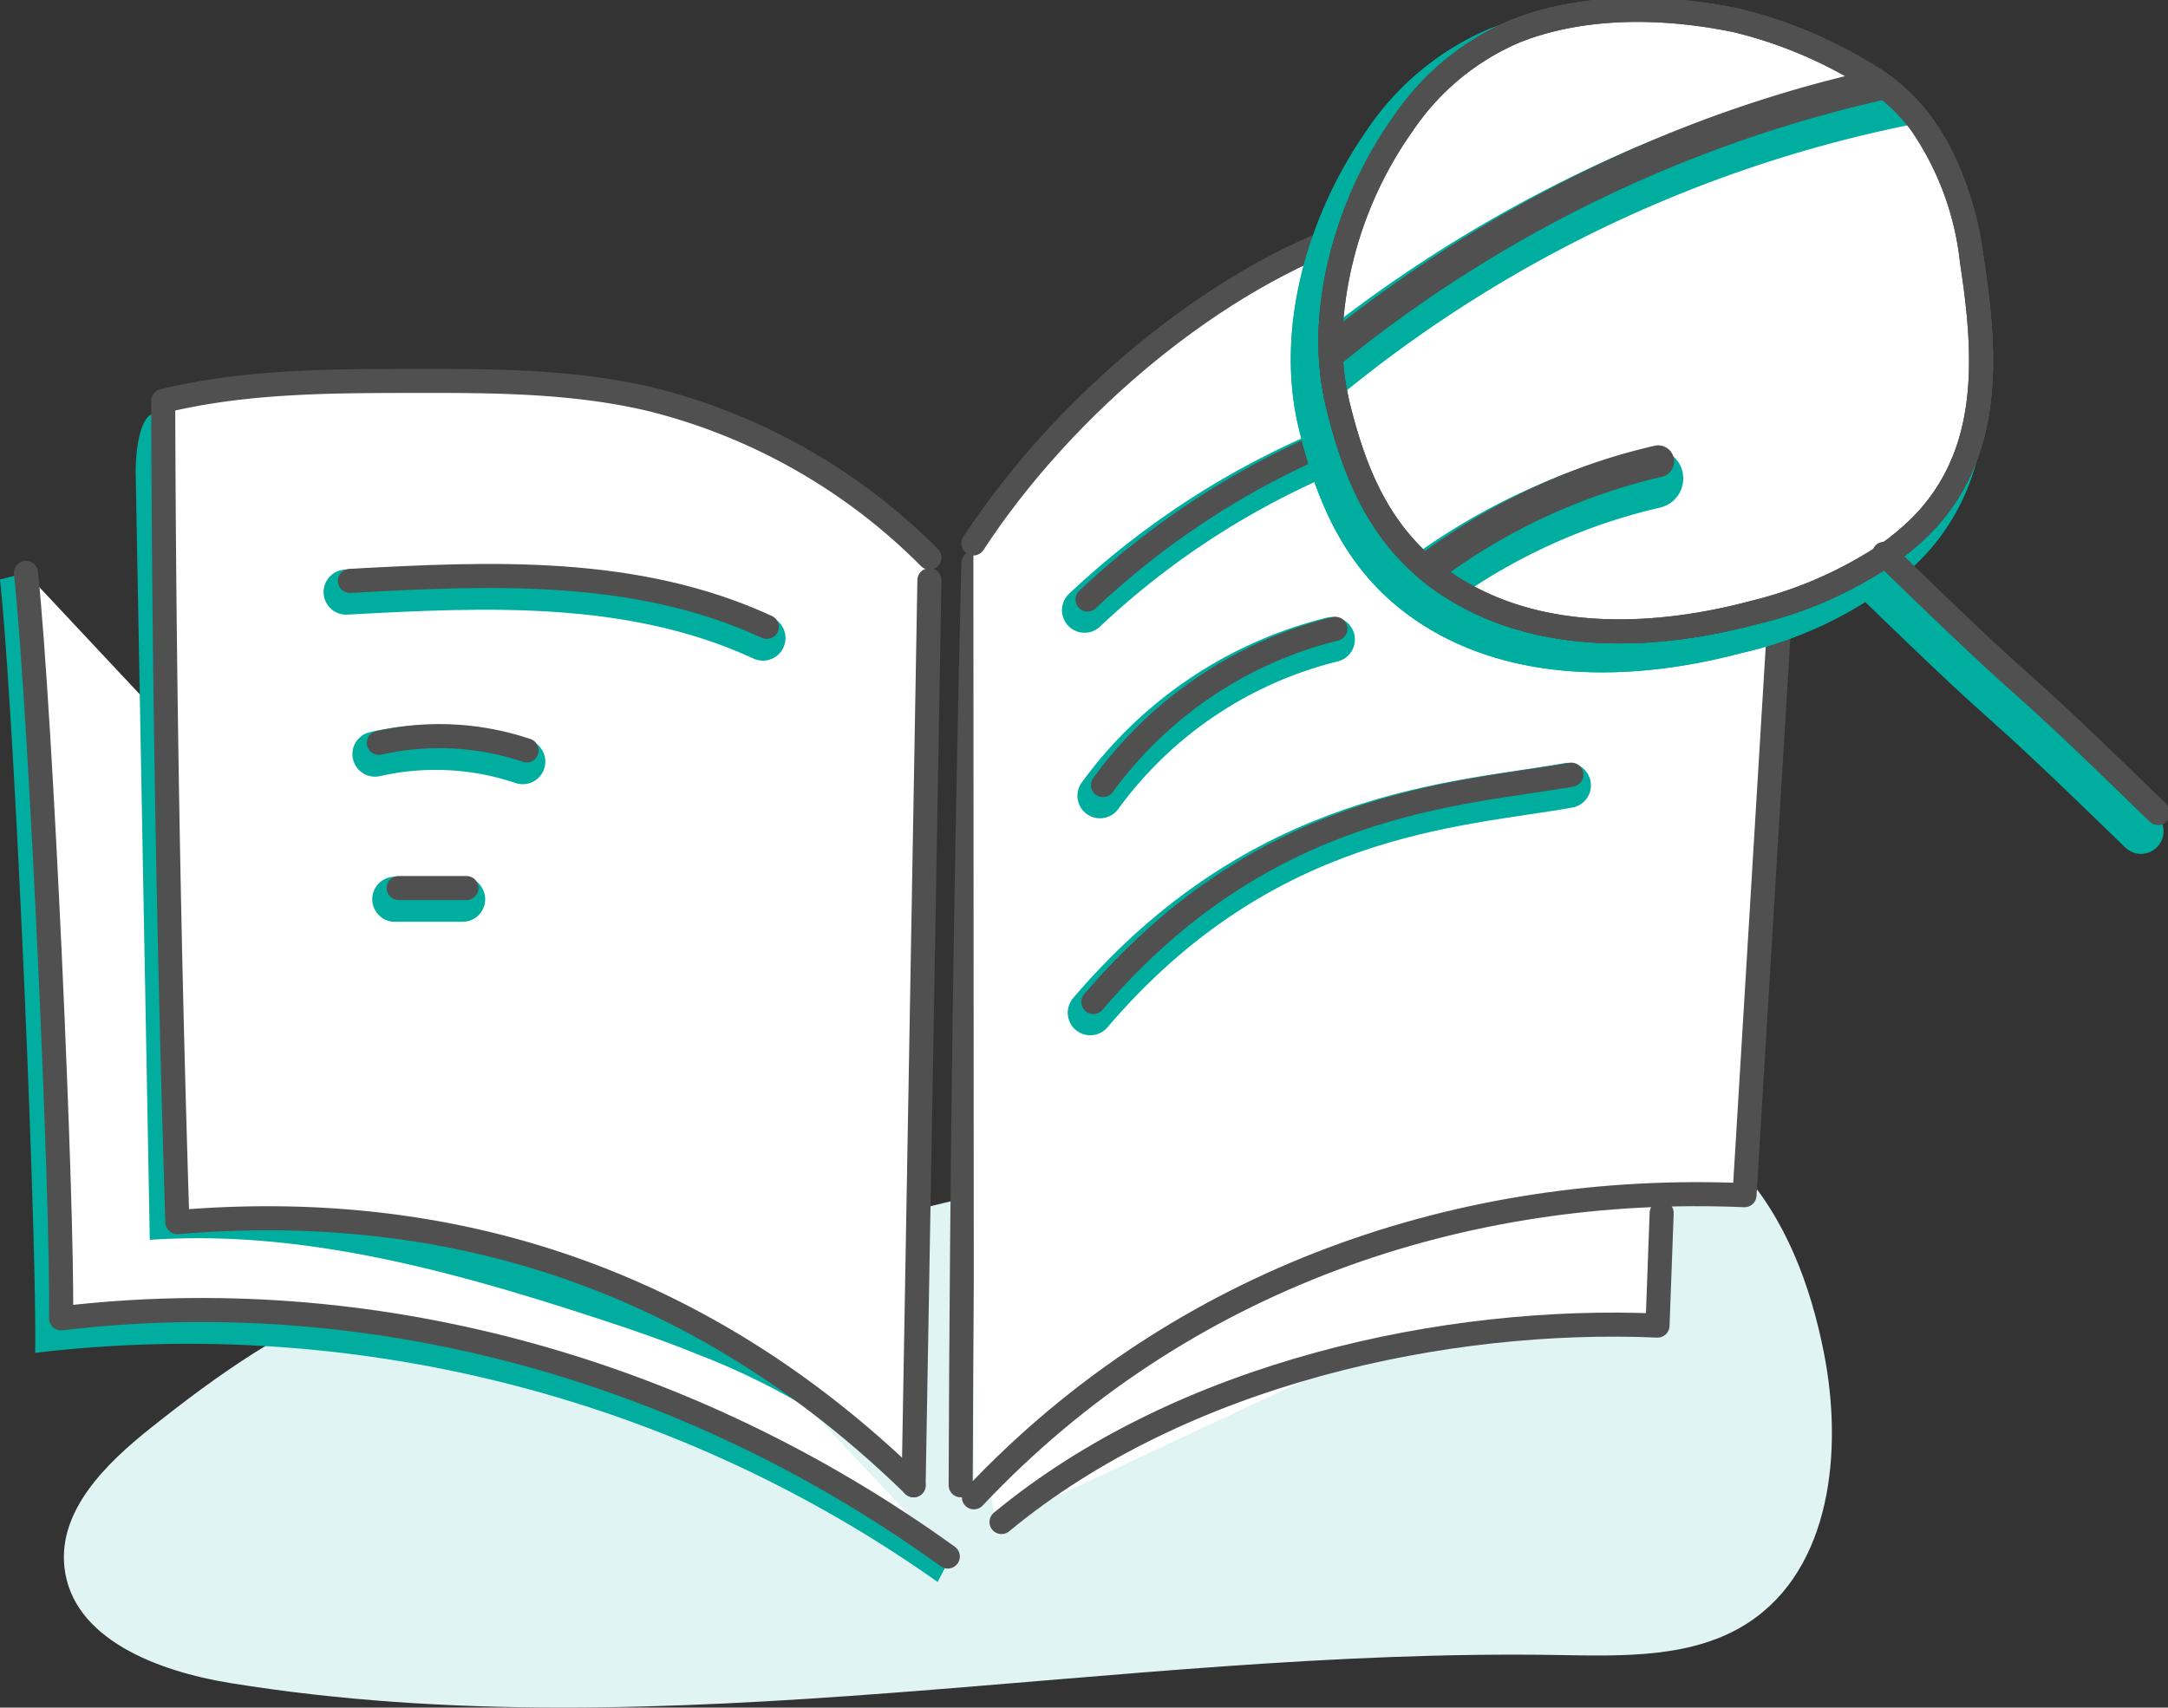 <svg xmlns="http://www.w3.org/2000/svg" xmlns:xlink="http://www.w3.org/1999/xlink" width="144.166" height="113.575" viewBox="0 0 144.166 113.575">
  <rect x="0" y="0" width="144.166" height="113.575" fill="#333333" stroke="none"/>
  <defs>
    <clipPath id="clip-path">
      <rect id="Rectangle_25076" data-name="Rectangle 25076" width="144.166" height="113.575" fill="none"/>
    </clipPath>
  </defs>
  <g id="Group_20797" data-name="Group 20797" transform="translate(-142.615 -898.344)">
    <g id="Group_20796" data-name="Group 20796" transform="translate(142.615 898.344)">
      <g id="Group_20795" data-name="Group 20795" clip-path="url(#clip-path)">
        <path id="Path_85515" data-name="Path 85515" d="M45.062,99.256c-6.56.67-13.3.58-19.543,2.7-5.393,1.831-10.111,5.213-14.567,8.758C7.98,113.077,4.8,116.189,5.2,119.964c.51,4.8,6.234,6.944,11,7.719,29.126,4.73,58.815-2.352,88.318-1.859,4.357.072,9.032.225,12.676-2.162,5.507-3.61,6.284-11.45,5.014-17.915-.882-4.491-2.542-8.96-5.641-12.33C109.025,85.215,92.6,89.212,83,91.131c-12.68,2.54-25.018,6.806-37.934,8.125" transform="translate(-0.919 -15.745)" fill="#e0f5f3"/>
        <path id="Path_85516" data-name="Path 85516" d="M79.859,111.155a8.635,8.635,0,0,1,1.019-3.712,9.815,9.815,0,0,1,2.857-2.91,24.557,24.557,0,0,1,5.109-2.841c1.268-.518,2.58-.93,3.82-1.513,1.194-.561,2.31-1.277,3.5-1.852,6.033-2.916,13.2-1.914,19.688-3.59a19.9,19.9,0,0,1,4.339-.92,4.374,4.374,0,0,1,3.877,1.735,4.174,4.174,0,0,1-.67,4.752,11.251,11.251,0,0,1-4.284,2.748,32.7,32.7,0,0,1-9.149,2.764c-1.436.164-2.889.172-4.319.386a30.281,30.281,0,0,0-4.786,1.261c-2.2.709-4.4,1.42-6.563,2.221a35.542,35.542,0,0,0-5.647,2.556,45.522,45.522,0,0,0-3.845,2.615l-2.53,1.851c-.4.293-.793.614-1.209.884-.533.347-.572.321-.722-.3a20.628,20.628,0,0,1-.483-6.137" transform="translate(-14.206 -16.699)" fill="#fff"/>
        <path id="Path_85517" data-name="Path 85517" d="M124.918,98.146q-.138,3.746-.275,7.491c-13.945-.607-31.58,3.093-43.623,13.066" transform="translate(-14.422 -17.47)" fill="#fff"/>
        <path id="Path_85518" data-name="Path 85518" d="M124.918,98.146q-.138,3.746-.275,7.491c-13.945-.607-31.58,3.093-43.623,13.066" transform="translate(-14.422 -17.47)" fill="none" stroke="#505050" stroke-linecap="round" stroke-linejoin="round" stroke-width="1.6"/>
        <path id="Path_85519" data-name="Path 85519" d="M62.349,113.471A86.285,86.285,0,0,0,2.338,98.233C2.466,90.866,1.006,56.285,0,46.794l1.722-.438L6.933,89.024l4.692,3.021,27.682,4.379,23.928,15.353Z" transform="translate(0 -8.251)" fill="#00ad9f"/>
        <path id="Path_85520" data-name="Path 85520" d="M2.1,46.356C3.1,55.848,4.561,88.57,4.433,95.937,24.848,93.5,45.9,99.152,63.4,111.778" transform="translate(-0.373 -8.251)" fill="#fff"/>
        <path id="Path_85521" data-name="Path 85521" d="M2.1,46.356C3.1,55.848,4.561,88.57,4.433,95.937,24.848,93.5,45.9,99.152,63.4,111.778" transform="translate(-0.373 -8.251)" fill="none" stroke="#505050" stroke-linecap="round" stroke-linejoin="round" stroke-width="1.6"/>
        <path id="Path_85522" data-name="Path 85522" d="M78.561,45.559c-.51,21.267-.769,40.065-.845,61.34" transform="translate(-13.834 -8.11)" fill="#fff"/>
        <path id="Path_85523" data-name="Path 85523" d="M78.561,45.559c-.51,21.267-.769,40.065-.845,61.34" transform="translate(-13.834 -8.11)" fill="none" stroke="#505050" stroke-linecap="round" stroke-linejoin="round" stroke-width="1.6"/>
        <path id="Path_85524" data-name="Path 85524" d="M78.744,38.9C84.81,29.629,94.9,21.22,104.459,18.037s19.753-3.216,29.521-1.1Q132,49.594,130.023,82.25c-18.589-.8-37.422,5.416-51.245,20.095" transform="translate(-14.017 -2.755)" fill="#fff"/>
        <path id="Path_85525" data-name="Path 85525" d="M78.744,38.9C84.81,29.629,94.9,21.22,104.459,18.037s19.753-3.216,29.521-1.1Q132,49.594,130.023,82.25c-18.589-.8-37.422,5.416-51.245,20.095" transform="translate(-14.017 -2.755)" fill="none" stroke="#505050" stroke-linecap="round" stroke-linejoin="round" stroke-width="1.6"/>
        <path id="Path_85526" data-name="Path 85526" d="M10.98,37.6l.935,50.817c9.976-.691,19.859,2,29.368,5.095,2.351.764,4.7,1.556,6.985,2.491a47.255,47.255,0,0,1,14.44,8.735c-.516-3.351-.887-5.067-2.886-7.806C47.6,80.192,36.915,62.368,24.615,45.684a38.447,38.447,0,0,0-6.4-7.229,38.253,38.253,0,0,1-4.629-4.231c-2.21-2.476-2.645,1.456-2.61,3.378" transform="translate(-1.954 -5.951)" fill="#00ad9f"/>
        <path id="Path_85527" data-name="Path 85527" d="M64.155,42.569a39.626,39.626,0,0,0-18.46-10.508c-5.246-1.251-10.641-1.248-15.993-1.24-5.522.008-11.09.022-16.5,1.336q.08,27.315.943,54.616c18.207-1.541,34.891,3.781,48.957,17.5" transform="translate(-2.35 -5.486)" fill="#fff"/>
        <path id="Path_85528" data-name="Path 85528" d="M64.155,42.569a39.626,39.626,0,0,0-18.46-10.508c-5.246-1.251-10.641-1.248-15.993-1.24-5.522.008-11.09.022-16.5,1.336q.08,27.315.943,54.616c18.207-1.541,34.891,3.781,48.957,17.5" transform="translate(-2.35 -5.486)" fill="none" stroke="#505050" stroke-linecap="round" stroke-linejoin="round" stroke-width="1.6"/>
        <path id="Path_85529" data-name="Path 85529" d="M30.335,60.922a18.183,18.183,0,0,1,9.827.5" transform="translate(-5.4 -10.764)" fill="none" stroke="#00aea0" stroke-linecap="round" stroke-linejoin="round" stroke-width="3"/>
        <path id="Path_85530" data-name="Path 85530" d="M28,47.84c9.343-.51,19.009-.96,27.718,3.059" transform="translate(-4.984 -8.458)" fill="none" stroke="#00aea0" stroke-linecap="round" stroke-linejoin="round" stroke-width="3"/>
        <line id="Line_18358" data-name="Line 18358" x2="4.509" transform="translate(26.254 59.811)" fill="none" stroke="#00aea0" stroke-linecap="round" stroke-linejoin="round" stroke-width="3"/>
        <path id="Path_85531" data-name="Path 85531" d="M30.645,60.014a18.183,18.183,0,0,1,9.827.5" transform="translate(-5.455 -10.602)" fill="none" stroke="#505050" stroke-linecap="round" stroke-linejoin="round" stroke-width="1.6"/>
        <path id="Path_85532" data-name="Path 85532" d="M28.311,46.932c9.343-.51,19.009-.96,27.718,3.059" transform="translate(-5.039 -8.296)" fill="none" stroke="#505050" stroke-linecap="round" stroke-linejoin="round" stroke-width="1.6"/>
        <line id="Line_18359" data-name="Line 18359" x2="4.509" transform="translate(26.509 59.065)" fill="none" stroke="#505050" stroke-linecap="round" stroke-linejoin="round" stroke-width="1.6"/>
        <path id="Path_85533" data-name="Path 85533" d="M87.735,46.2a54.412,54.412,0,0,1,32.957-14.654" transform="translate(-15.617 -5.615)" fill="none" stroke="#00aea0" stroke-linecap="round" stroke-linejoin="round" stroke-width="3"/>
        <path id="Path_85534" data-name="Path 85534" d="M88.987,62.138a27.169,27.169,0,0,1,15.449-10.391" transform="translate(-15.84 -9.211)" fill="none" stroke="#00aea0" stroke-linecap="round" stroke-linejoin="round" stroke-width="3"/>
        <path id="Path_85535" data-name="Path 85535" d="M88.2,78.67c11.471-13.448,24.362-13.8,31.791-15.121" transform="translate(-15.7 -11.312)" fill="none" stroke="#00aea0" stroke-linecap="round" stroke-linejoin="round" stroke-width="3"/>
        <path id="Path_85536" data-name="Path 85536" d="M87.979,45.335a54.408,54.408,0,0,1,32.956-14.654" transform="translate(-15.66 -5.461)" fill="none" stroke="#505050" stroke-linecap="round" stroke-linejoin="round" stroke-width="1.6"/>
        <path id="Path_85537" data-name="Path 85537" d="M89.23,61.273a27.169,27.169,0,0,1,15.449-10.391" transform="translate(-15.883 -9.057)" fill="none" stroke="#505050" stroke-linecap="round" stroke-linejoin="round" stroke-width="1.6"/>
        <path id="Path_85538" data-name="Path 85538" d="M88.445,77.805C99.916,64.358,112.807,64,120.236,62.684" transform="translate(-15.743 -11.158)" fill="none" stroke="#505050" stroke-linecap="round" stroke-linejoin="round" stroke-width="1.6"/>
        <path id="Path_85539" data-name="Path 85539" d="M74.96,46.947c-.334,19.116-.718,41.083-1.051,60.2" transform="translate(-13.156 -8.357)" fill="none" stroke="#505050" stroke-linecap="round" stroke-linejoin="round" stroke-width="1.6"/>
        <path id="Path_85540" data-name="Path 85540" d="M148.257,32.54a12.973,12.973,0,0,1-3.17,4.483,25.007,25.007,0,0,1-10.743,5.365c-6.972,1.858-14.971,2.009-20.814-2.226-3.951-2.864-5.647-6.947-6.773-11.521-1.563-6.345.635-13.494,4.3-18.732a17.007,17.007,0,0,1,7.474-6.191c4.555-1.808,9.929-1.709,14.729-.719a30.02,30.02,0,0,1,8.288,3.4c4.787,2.635,6.588,7.475,7.362,12.631C149.609,23.654,150.005,28.432,148.257,32.54Z" transform="translate(-18.912 -0.409)" fill="none" stroke="#00aea0" stroke-linecap="round" stroke-linejoin="round" stroke-width="3"/>
        <path id="Path_85541" data-name="Path 85541" d="M169.254,63.536c-11.981-11.651-6.237-5.578-18.217-17.229" transform="translate(-26.885 -8.243)" fill="none" stroke="#00aea0" stroke-linecap="round" stroke-linejoin="round" stroke-width="3"/>
        <path id="Path_85542" data-name="Path 85542" d="M148.257,32.54a12.973,12.973,0,0,1-3.17,4.483,25.007,25.007,0,0,1-10.743,5.365c-6.972,1.858-14.971,2.009-20.814-2.226-3.951-2.864-5.647-6.947-6.773-11.521-1.563-6.345.635-13.494,4.3-18.732a17.007,17.007,0,0,1,7.474-6.191c4.555-1.808,9.929-1.709,14.729-.719a30.02,30.02,0,0,1,8.288,3.4c4.787,2.635,6.588,7.475,7.362,12.631C149.609,23.654,150.005,28.432,148.257,32.54Z" transform="translate(-18.912 -0.409)" fill="none" stroke="#00aea0" stroke-linecap="round" stroke-linejoin="round" stroke-width="3"/>
        <path id="Path_85543" data-name="Path 85543" d="M149.644,31.044a12.973,12.973,0,0,1-3.17,4.483,25.007,25.007,0,0,1-10.743,5.365c-6.972,1.858-14.971,2.009-20.814-2.226-3.951-2.864-5.647-6.947-6.773-11.521-1.563-6.345.635-13.494,4.3-18.732a17.006,17.006,0,0,1,7.474-6.191C124.472.415,129.846.513,134.646,1.5a30.02,30.02,0,0,1,8.288,3.4c4.787,2.635,6.588,7.475,7.362,12.631C151,22.158,151.392,26.936,149.644,31.044Z" transform="translate(-19.159 -0.142)" fill="none" stroke="#505050" stroke-linecap="round" stroke-linejoin="round" stroke-width="1.6"/>
        <path id="Path_85544" data-name="Path 85544" d="M170.64,62.04c-11.981-11.651-6.237-5.578-18.217-17.229" transform="translate(-27.132 -7.976)" fill="none" stroke="#505050" stroke-linecap="round" stroke-linejoin="round" stroke-width="1.6"/>
        <path id="Path_85545" data-name="Path 85545" d="M149.644,31.044a12.973,12.973,0,0,1-3.17,4.483,25.007,25.007,0,0,1-10.743,5.365c-6.972,1.858-14.971,2.009-20.814-2.226-3.951-2.864-5.647-6.947-6.773-11.521-1.563-6.345.635-13.494,4.3-18.732a17.006,17.006,0,0,1,7.474-6.191C124.472.415,129.846.513,134.646,1.5a30.02,30.02,0,0,1,8.288,3.4c4.787,2.635,6.588,7.475,7.362,12.631C151,22.158,151.392,26.936,149.644,31.044Z" transform="translate(-19.159 -0.142)" fill="none" stroke="#505050" stroke-linecap="round" stroke-linejoin="round" stroke-width="1.6"/>
        <path id="Path_85546" data-name="Path 85546" d="M149.644,31.044a13,13,0,0,1-3.173,4.488,18.194,18.194,0,0,1-1.923,1.545,27.944,27.944,0,0,1-8.812,3.822c-6.379,1.7-13.62,1.965-19.276-1.241a16.519,16.519,0,0,1-1.529-.97c-.008-.008-.008-.016-.016-.016a13.635,13.635,0,0,1-1.644-1.4.563.563,0,0,1-.14-.14c-2.713-2.7-4.052-6.165-4.99-9.987-.041-.156-.074-.312-.107-.477a17.516,17.516,0,0,1-.3-1.841,18.953,18.953,0,0,1-.09-2.647c0-.09,0-.181.008-.279a26.325,26.325,0,0,1,4.784-13.489,17.031,17.031,0,0,1,7.48-6.19c4.554-1.808,9.93-1.71,14.722-.715a29.874,29.874,0,0,1,8.294,3.4c.016.008.025.016.041.025.049.025.1.058.148.082a12.218,12.218,0,0,1,2.17,1.57,11.9,11.9,0,0,1,1.57,1.718,19.923,19.923,0,0,1,3.428,9.231c.707,4.62,1.1,9.4-.649,13.505" transform="translate(-19.159 -0.143)" fill="#fff"/>
        <path id="Path_85547" data-name="Path 85547" d="M146.866,9.22a86.674,86.674,0,0,0-38.831,18.363,17.517,17.517,0,0,1-.3-1.841,18.953,18.953,0,0,1-.09-2.647c0-.09,0-.181.008-.279a92.407,92.407,0,0,1,19.769-11.738c.37-.164.74-.321,1.11-.477a86.307,86.307,0,0,1,14.59-4.669A12.259,12.259,0,0,1,145.3,7.5a11.9,11.9,0,0,1,1.57,1.718" transform="translate(-19.159 -1.056)" fill="#00aea0"/>
        <path id="Path_85548" data-name="Path 85548" d="M130.728,40.222a38.505,38.505,0,0,0-13.078,5.754,16.52,16.52,0,0,1-1.529-.97c-.008-.008-.008-.016-.016-.016a13.635,13.635,0,0,1-1.644-1.4.563.563,0,0,1-.14-.14,43.789,43.789,0,0,1,8.853-4.965c.132-.058.255-.115.386-.164a40.714,40.714,0,0,1,6.288-1.981,1.97,1.97,0,0,1,1.776.477,1.921,1.921,0,0,1,.608,1.028,1.986,1.986,0,0,1-1.5,2.376" transform="translate(-20.349 -6.46)" fill="#00aea0"/>
        <path id="Path_85549" data-name="Path 85549" d="M145.3,7.485a87.971,87.971,0,0,0-37.557,18.24,18.953,18.953,0,0,1-.09-2.647,92.656,92.656,0,0,1,19.777-12.018c.37-.164.74-.321,1.11-.477a85.074,85.074,0,0,1,14.442-4.751c.049.025.1.058.148.082a12.218,12.218,0,0,1,2.17,1.57" transform="translate(-19.159 -1.038)" fill="#505050"/>
        <path id="Path_85550" data-name="Path 85550" d="M130.882,38.129a39.792,39.792,0,0,0-14.73,6.831c-.008-.008-.008-.016-.016-.016a13.635,13.635,0,0,1-1.644-1.4,43.842,43.842,0,0,1,8.713-5.1c.132-.058.255-.115.386-.164a39.825,39.825,0,0,1,6.823-2.219,1.063,1.063,0,0,1,1.241.715c.008.025.016.049.025.082a1.065,1.065,0,0,1-.8,1.274" transform="translate(-20.38 -6.414)" fill="#505050"/>
        <path id="Path_85551" data-name="Path 85551" d="M149.644,31.044a13,13,0,0,1-3.173,4.488,18.194,18.194,0,0,1-1.923,1.545,27.944,27.944,0,0,1-8.812,3.822c-6.379,1.7-13.62,1.965-19.276-1.241a16.519,16.519,0,0,1-1.529-.97c-.008-.008-.008-.016-.016-.016a13.635,13.635,0,0,1-1.644-1.4.563.563,0,0,1-.14-.14c-2.713-2.7-4.052-6.165-4.99-9.987-.041-.156-.074-.312-.107-.477a17.516,17.516,0,0,1-.3-1.841,18.953,18.953,0,0,1-.09-2.647c0-.09,0-.181.008-.279a26.325,26.325,0,0,1,4.784-13.489,17.031,17.031,0,0,1,7.48-6.19c4.554-1.808,9.93-1.71,14.722-.715a29.874,29.874,0,0,1,8.294,3.4c.016.008.025.016.041.025.049.025.1.058.148.082a12.218,12.218,0,0,1,2.17,1.57,11.9,11.9,0,0,1,1.57,1.718,19.923,19.923,0,0,1,3.428,9.231C151,22.159,151.4,26.943,149.644,31.044Z" transform="translate(-19.159 -0.143)" fill="none" stroke="#505050" stroke-linecap="round" stroke-linejoin="round" stroke-width="1.6"/>
        <path id="Path_85552" data-name="Path 85552" d="M170.636,62.042c-3.091-3.009-5-4.833-6.338-6.091q-.506-.469-.912-.838c-.69-.641-1.208-1.11-1.718-1.562-.049-.041-.1-.082-.148-.132-1.545-1.381-3.1-2.77-9-8.508l-.1-.1" transform="translate(-27.131 -7.977)" fill="none" stroke="#505050" stroke-linecap="round" stroke-linejoin="round" stroke-width="1.6"/>
        <path id="Path_85553" data-name="Path 85553" d="M149.644,31.044a13,13,0,0,1-3.173,4.488,18.194,18.194,0,0,1-1.923,1.545,27.944,27.944,0,0,1-8.812,3.822c-6.379,1.7-13.62,1.965-19.276-1.241a16.519,16.519,0,0,1-1.529-.97c-.008-.008-.008-.016-.016-.016a13.635,13.635,0,0,1-1.644-1.4.563.563,0,0,1-.14-.14c-2.713-2.7-4.052-6.165-4.99-9.987-.041-.156-.074-.312-.107-.477a17.516,17.516,0,0,1-.3-1.841,18.953,18.953,0,0,1-.09-2.647c0-.09,0-.181.008-.279a26.325,26.325,0,0,1,4.784-13.489,17.031,17.031,0,0,1,7.48-6.19c4.554-1.808,9.93-1.71,14.722-.715a29.874,29.874,0,0,1,8.294,3.4c.016.008.025.016.041.025.049.025.1.058.148.082a12.218,12.218,0,0,1,2.17,1.57,11.9,11.9,0,0,1,1.57,1.718,19.923,19.923,0,0,1,3.428,9.231C151,22.159,151.4,26.943,149.644,31.044Z" transform="translate(-19.159 -0.143)" fill="none" stroke="#505050" stroke-linecap="round" stroke-linejoin="round" stroke-width="1.6"/>
      </g>
    </g>
  </g>
</svg>

